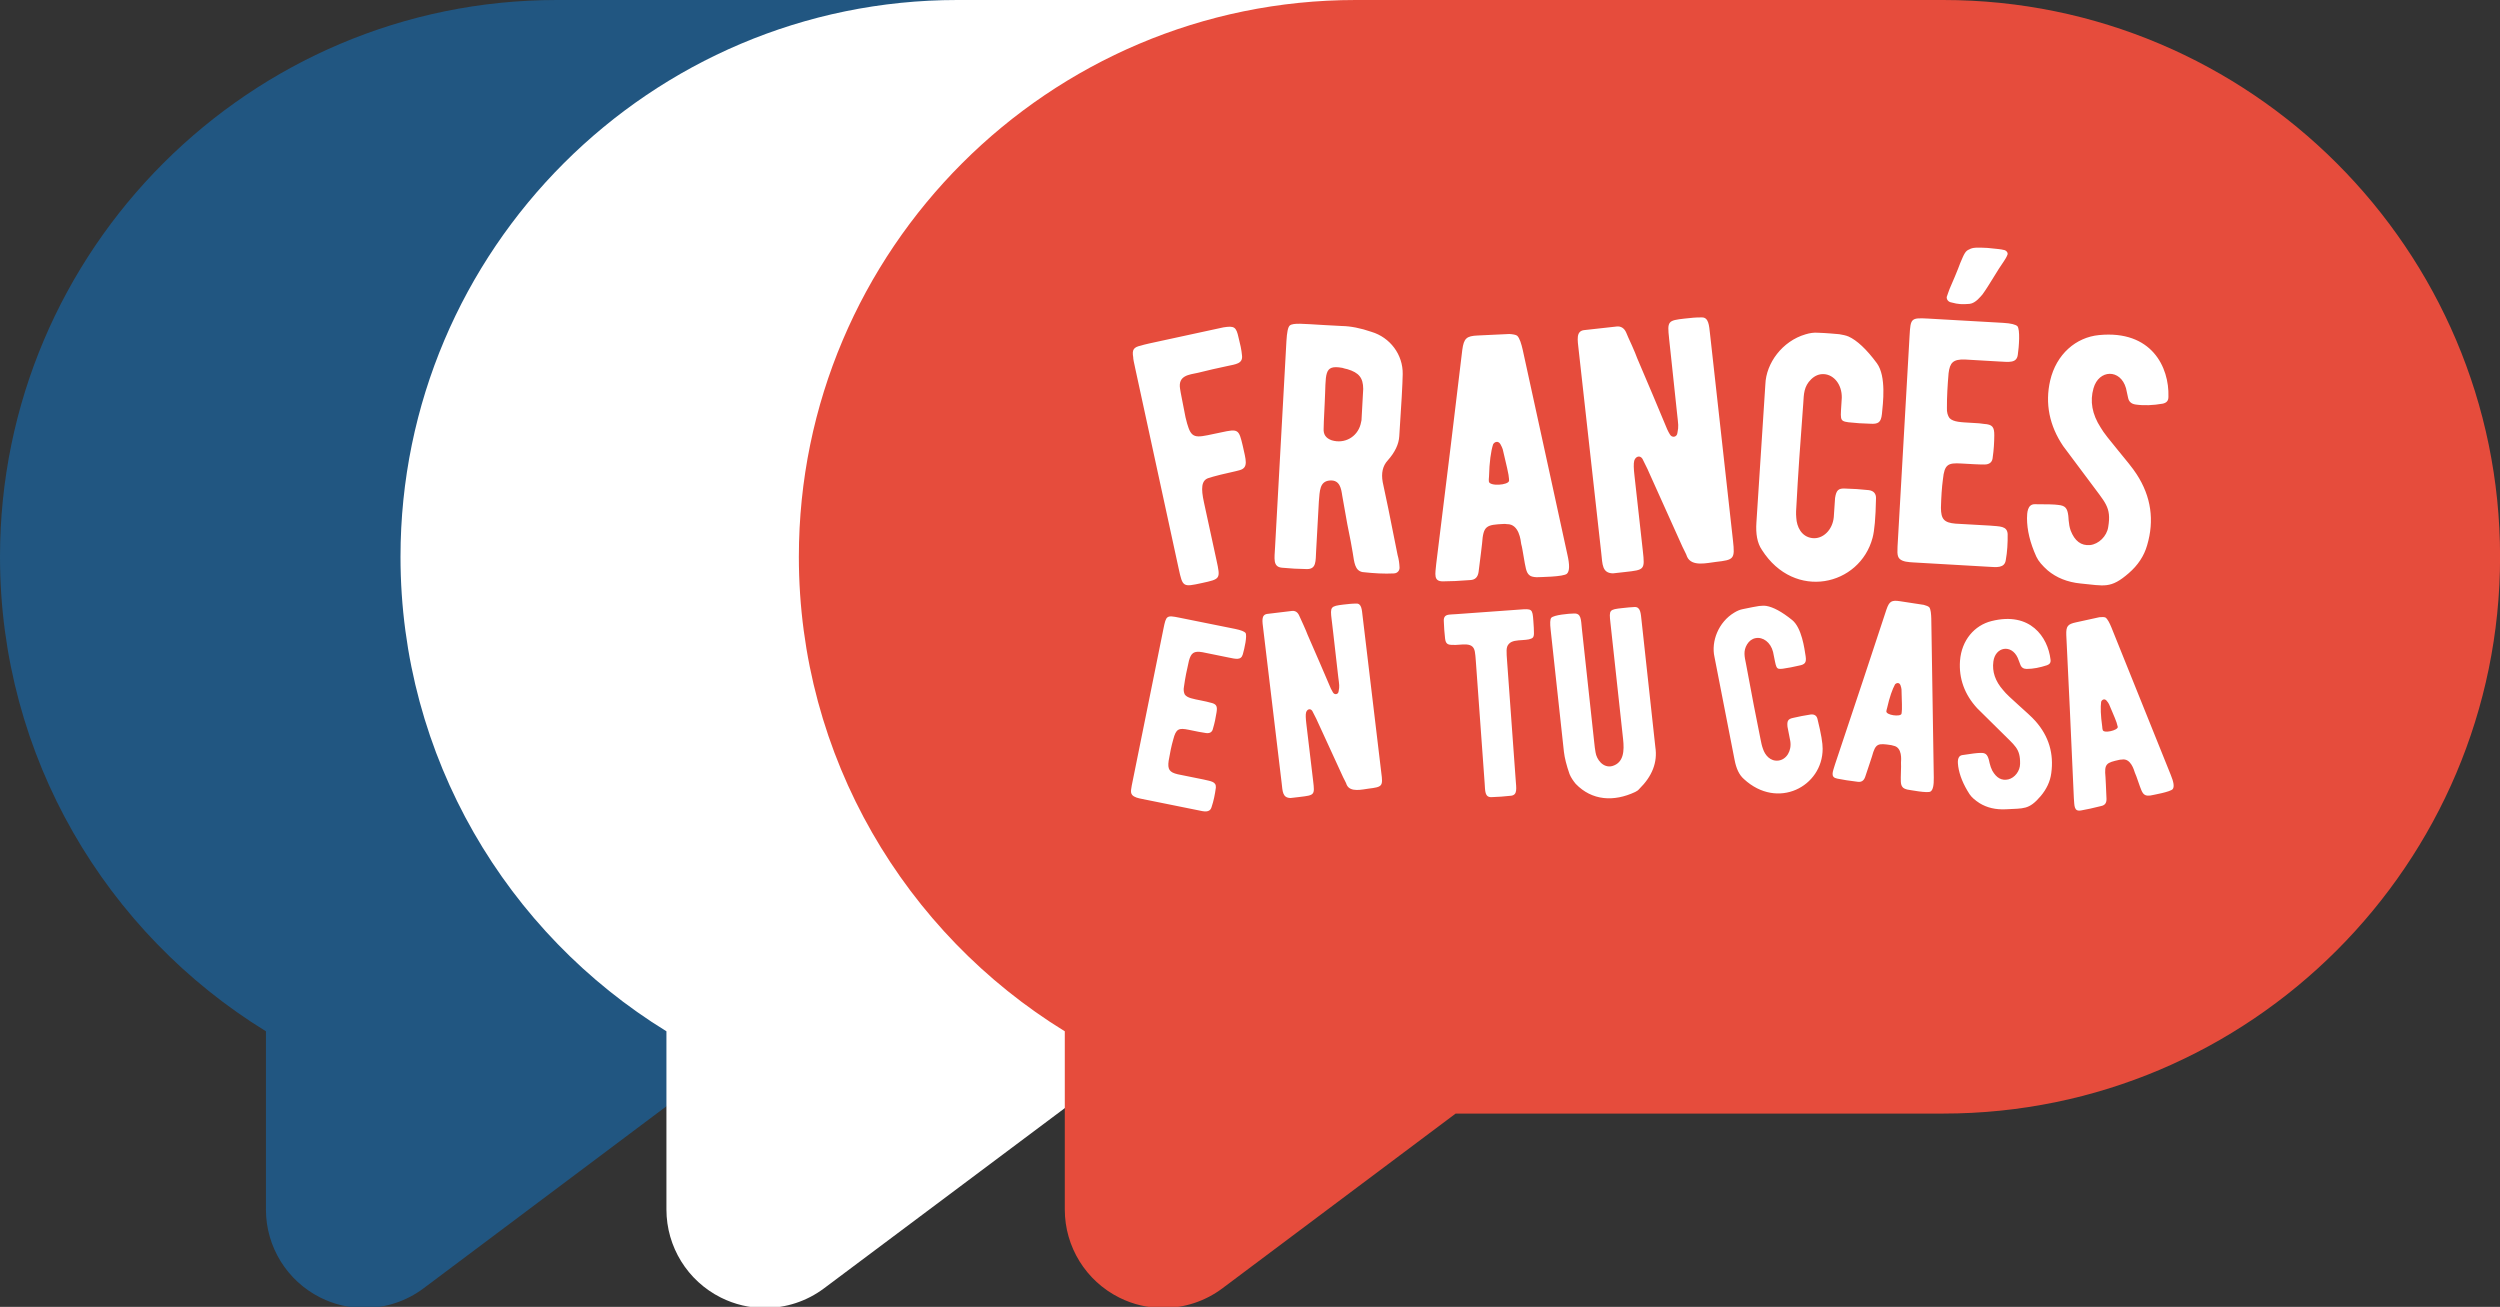 <svg xmlns="http://www.w3.org/2000/svg" xmlns:xlink="http://www.w3.org/1999/xlink" id="Layer_1" x="0px" y="0px" viewBox="0 0 350 182.96" style="enable-background:new 0 0 350 182.96;" xml:space="preserve"><rect x="0" y="0" width="350" height="182.96" fill="#333333" stroke="none"/><style type="text/css">	.st0{fill:#215681;}	.st1{fill:#FFFFFF;}	.st2{fill:#E64C3C;}</style><g>	<path class="st0" d="M160.21,0H77.95C34.97,0,0,34.97,0,77.95c0,28.06,14.91,52.71,37.23,66.43v24.95c0,5.22,2.95,9.99,7.62,12.33  c1.95,0.98,4.06,1.46,6.17,1.46c2.93,0,5.84-0.93,8.27-2.75l34.02-25.5"></path>	<path class="st1" d="M216.28,0l-82.26,0C91.04,0,56.07,34.97,56.07,77.95c0,28.06,14.91,52.71,37.23,66.43v24.95  c0,5.22,2.95,9.99,7.62,12.33c1.95,0.98,4.06,1.46,6.17,1.46c2.93,0,5.84-0.93,8.27-2.75l35.46-26.54"></path>	<path class="st2" d="M272.05,0h-82.26c-42.98,0-77.95,34.97-77.95,77.95c0,28.06,14.91,52.71,37.23,66.43v24.95  c0,5.22,2.95,9.99,7.62,12.33c1.95,0.98,4.06,1.46,6.17,1.46c2.93,0,5.84-0.93,8.27-2.75l32.66-24.47h68.27  c42.98,0,77.95-34.97,77.95-77.95S315.03,0,272.05,0z"></path>	<path class="st1" d="M169.62,112.99c-0.25,0.86-1.1,0.61-1.87,0.45l-7.87-1.59c-0.51-0.1-1.12-0.23-1.39-0.58  c-0.27-0.36-0.14-0.82,0.13-2.16l4.27-21.12c0.37-1.81,0.42-1.88,2.2-1.52l7.84,1.58c0.83,0.17,1.28,0.37,1.44,0.55  c0.26,0.39-0.14,2.2-0.38,3.02c-0.25,0.86-1,0.63-2.05,0.42l-3.59-0.73c-1.2-0.21-1.6,0.09-1.9,1.2c-0.29,1.23-0.53,2.42-0.69,3.6  c-0.1,0.47-0.02,0.86,0.11,1.12c0.35,0.49,1.16,0.61,2.29,0.84c0.58,0.12,1.02,0.21,1.26,0.29c0.87,0.18,1.04,0.47,0.9,1.35  c-0.12,0.77-0.27,1.53-0.5,2.28c-0.1,0.51-0.44,0.7-0.96,0.64c-0.55-0.07-1.39-0.24-2.44-0.46c-1.38-0.28-1.78-0.17-2.17,1.38  c-0.25,0.86-0.45,1.84-0.64,2.97c-0.16,1.18,0.09,1.6,1.28,1.88l3.56,0.72c1.08,0.26,1.83,0.29,1.77,1.15  C170.09,111.23,169.91,112.14,169.62,112.99z M191.59,110.41c-0.88,0.11-2.54,0.56-3.05-0.53c-0.05-0.14-0.11-0.32-0.25-0.57  l-0.25-0.49c-2.57-5.62-3.82-8.3-3.73-8.13l-0.59-1.16c-0.27-0.41-0.74-0.25-0.87,0.22c-0.08,0.31-0.05,0.83,0.04,1.6l0.95,7.98  c0.24,1.99,0.2,1.99-1.86,2.24l-1.29,0.15c-1.16-0.01-1.12-0.95-1.26-2.12l-2.57-21.5c-0.14-1.14-0.31-2.01,0.53-2.15l3.49-0.42  c0.44-0.05,0.8,0.17,1.01,0.66c0.1,0.25,0.31,0.71,0.61,1.34c0.25,0.57,0.46,1.03,0.57,1.35c0.82,1.88,2.72,6.24,3.25,7.52  c0.1,0.21,0.2,0.39,0.29,0.53c0.24,0.42,0.78,0.28,0.8-0.17c0.14-0.72,0.09-0.83-0.06-2.04c-0.62-5.48-0.93-8.13-0.92-7.98  c-0.22-1.8-0.15-1.88,1.65-2.1c0.62-0.07,1.21-0.14,1.77-0.14c0.78-0.06,0.81,0.87,0.91,1.72l2.62,21.95  C193.64,110.09,193.53,110.17,191.59,110.41z M214.75,88.53c0.02,0.33-0.03,0.56-0.13,0.71c-0.28,0.28-0.79,0.32-1.46,0.37  c-0.74,0.05-1.52,0.07-1.93,0.55c-0.41,0.44-0.33,1.06-0.23,2.5l1.19,16.43c0.1,1.33,0.27,2.17-0.61,2.31  c-0.96,0.11-1.88,0.17-2.77,0.2c-0.96,0.03-0.88-0.86-0.96-1.97l-1.23-17.02c-0.09-1.26-0.13-1.74-0.48-2.08  c-0.4-0.38-1.14-0.33-1.88-0.27c-0.41,0.03-0.7,0.05-0.85,0.02c-0.74,0.02-1.01-0.15-1.1-0.89c-0.09-0.77-0.15-1.62-0.18-2.47  c-0.02-0.3,0.07-0.52,0.18-0.64c0.28-0.28,0.72-0.24,1.57-0.3l8.86-0.64c1.74-0.13,1.81-0.13,1.93,1.6  C214.72,87.67,214.76,88.23,214.75,88.53z M229.51,110.44c-0.16,0.2-0.37,0.34-0.59,0.44c-2.98,1.4-6.05,1.22-8.32-1.14  c-0.34-0.41-0.65-0.86-0.86-1.36c-0.43-1.22-0.69-2.27-0.79-3.12l-1.86-17.11c-0.1-0.88-0.08-1.44,0.08-1.65  c0.36-0.41,2.47-0.6,3.21-0.61c1-0.03,0.95,0.83,1.09,2.19l1.72,15.83c0.06,0.55,0.11,1.03,0.19,1.43  c0.14,0.95,1.03,2.23,2.33,1.91c1.62-0.47,1.71-2.12,1.52-3.81l-1.77-16.27c-0.2-1.8-0.16-1.84,1.68-2.04  c0.63-0.07,1.21-0.13,1.73-0.15c0.82-0.01,0.84,0.91,0.95,1.91l1.93,17.7C232.08,106.74,231.29,108.69,229.51,110.44z   M255.17,104.83c0,5.28-6.3,8.6-11.02,4.24c-0.68-0.59-1.08-1.49-1.31-2.69l-2.81-14.39c-0.5-2.2,0.56-4.9,2.76-6.22  c0.44-0.27,0.82-0.42,1.19-0.49c1.05-0.24,1.82-0.35,2.29-0.44c0.33-0.03,0.7-0.06,1.02-0.01c0.94,0.16,2.15,0.79,3.62,1.98  c1.34,1.1,1.71,3.97,1.88,5.07c0.13,0.88-0.08,1.15-0.95,1.31c-0.76,0.18-1.48,0.32-2.25,0.43c-1.03,0.12-0.88-0.06-1.36-2.34  c-0.34-1.37-1.43-2.14-2.45-1.94c-0.51,0.1-0.9,0.4-1.19,0.87c-0.57,0.94-0.34,1.76-0.16,2.67c0.78,4.22,1.45,7.71,2.03,10.54  c0.1,0.51,0.19,0.98,0.35,1.4c0.28,0.89,1.03,1.8,2.17,1.66c1.14-0.14,1.88-1.38,1.66-2.73l-0.39-2c-0.08-0.81,0.05-1.1,0.81-1.25  c0.76-0.18,1.59-0.34,2.44-0.47c0.52-0.06,0.86,0.17,0.96,0.68C254.96,102.72,255.18,104.08,255.17,104.83z M270.28,110.81  c-0.38,0.28-2.96-0.23-3.25-0.27c-0.36-0.09-0.57-0.2-0.69-0.37c-0.28-0.34-0.24-0.9-0.21-2.09c0.01-0.56,0.04-1,0.01-1.31  c0.02-0.37,0.21-2.14-1.06-2.37c-0.18-0.06-0.29-0.08-0.29-0.08c-1.9-0.29-2.21-0.26-2.71,1.57c-0.08,0.29-0.42,1.25-0.96,2.89  c-0.19,0.53-0.53,0.74-1.04,0.67c-1.14-0.14-2.09-0.28-2.85-0.44c-1.02-0.19-0.65-0.92-0.34-1.96c1.64-4.84,6.57-19.74,7.21-21.71  c0.4-1.17,0.73-1.35,1.9-1.17l3.33,0.51c0.36,0.09,0.64,0.21,0.77,0.34c0.22,0.3,0.26,0.98,0.28,1.58  c0.1,6.23,0.35,21.96,0.35,22.26C270.75,109.95,270.61,110.6,270.28,110.81z M266.27,99.3c0.03-0.67-0.08-2.67-0.06-2.78  c-0.01-0.15-0.06-0.35-0.14-0.58c-0.16-0.44-0.58-0.35-0.77-0.12c-0.36,0.66-0.76,1.76-1.1,3.28c-0.06,0.18-0.09,0.36-0.11,0.47  c-0.08,0.55,1.97,0.83,2.12,0.36C266.22,99.86,266.26,99.64,266.27,99.3z M287.18,108.23c-0.15,1.18-0.67,2.26-1.48,3.22  c-1.67,1.96-2.37,1.7-4.89,1.85c-1.41,0.07-2.63-0.22-3.66-0.85c-0.63-0.41-1.11-0.81-1.41-1.26c-0.89-1.37-1.41-2.67-1.59-3.89  c-0.07-0.56-0.18-1.48,0.59-1.59c1.22-0.19,2.07-0.3,2.48-0.3c0.74-0.04,1,0.19,1.22,0.96c0,0.07,0.07,0.22,0.11,0.48  c0.11,0.44,0.19,0.67,0.37,1.04c0.59,1.04,1.33,1.44,2.26,1.22c0.89-0.22,1.63-1.18,1.63-2.18c0.04-2.18-0.74-2.52-2.67-4.48  l-3.33-3.29c-1.78-1.93-2.59-4.18-2.41-6.66c0.22-2.89,2.04-4.96,4.41-5.55c5.44-1.37,7.89,2.26,8.26,5.37  c0.07,0.44-0.11,0.67-0.48,0.81c-1,0.33-1.96,0.52-2.85,0.52c-0.44,0-0.74-0.19-0.89-0.59l-0.37-0.96  c-0.89-1.96-3.15-1.55-3.41,0.52c-0.19,1.41,0.26,2.74,1.37,4c0.7,0.93,3.59,3.26,4.52,4.33  C286.85,103.08,287.55,105.52,287.18,108.23z M304.19,110.46c-0.25,0.4-2.85,0.85-3.13,0.91c-0.37,0.04-0.6,0.02-0.78-0.09  c-0.39-0.22-0.54-0.75-0.94-1.88c-0.19-0.53-0.32-0.95-0.46-1.23c-0.12-0.35-0.57-2.07-1.84-1.83c-0.19,0-0.3,0.03-0.3,0.03  c-1.88,0.41-2.15,0.55-1.97,2.44c0.03,0.3,0.06,1.31,0.14,3.04c0.01,0.57-0.22,0.88-0.73,0.99c-1.11,0.28-2.05,0.49-2.82,0.62  c-1.02,0.19-0.93-0.63-1.02-1.71c-0.21-5.11-0.95-20.79-1.06-22.85c-0.04-1.24,0.2-1.52,1.35-1.77l3.29-0.72  c0.37-0.04,0.67-0.03,0.84,0.04c0.31,0.2,0.6,0.82,0.83,1.37c2.33,5.78,8.21,20.37,8.31,20.65  C304.32,109.48,304.42,110.14,304.19,110.46z M296.32,101.15c-0.21-0.64-1.03-2.46-1.06-2.57c-0.07-0.14-0.18-0.3-0.34-0.49  c-0.3-0.35-0.67-0.12-0.76,0.17c-0.1,0.74-0.07,1.91,0.15,3.45c0,0.19,0.04,0.37,0.07,0.48c0.12,0.54,2.14,0.06,2.11-0.42  C296.47,101.69,296.42,101.47,296.32,101.15z M173.88,49.75c0.15,1.17-0.88,1.24-2.07,1.5l-2.05,0.45l-2.04,0.49  c-1.24,0.27-2.82,0.36-2.51,2.24c0.06,0.49,0.35,1.82,0.76,3.98c0.15,0.67,0.31,1.18,0.43,1.51c0.62,1.71,1.51,1.22,4.58,0.61  c2.39-0.52,2.46-0.43,3.01,1.9c0.41,1.91,0.86,3.06-0.46,3.4c0.1-0.02-0.8,0.22-2.62,0.62c-0.85,0.23-1.42,0.36-1.7,0.47  c-1.03,0.32-1.09,1.44-0.65,3.44l1.75,8.07c0.57,2.63,0.57,2.63-2.06,3.2c-2.63,0.57-2.67,0.58-3.23-2l-6.09-28.07  c-0.18-0.81-0.29-1.34-0.28-1.54c-0.18-1.06,0.04-1.41,1.09-1.64c0.37-0.13,1.47-0.37,3.43-0.79l8.12-1.76  c1.5-0.23,1.78-0.09,2.11,1.44C173.63,48.16,173.81,48.97,173.88,49.75z M195.93,79.34c0.07,0.49-0.25,0.92-0.79,0.94  c-1.32,0.07-2.79-0.01-4.39-0.19c-1.07-0.21-1.15-1.34-1.37-2.72c-0.11-0.74-0.37-2.08-0.76-4l-0.71-4  c-0.14-0.94-0.32-2.22-1.74-2.1c-1.43,0.12-1.4,1.44-1.53,2.95l-0.38,6.88c-0.08,1.46,0.05,2.6-1.32,2.57  c-1.12-0.01-2.3-0.08-3.46-0.19c-1.31-0.12-1.05-1.28-0.97-2.89l1.59-28.83c0.07-1.22,0.21-1.95,0.46-2.18  c0.46-0.41,1.87-0.24,4.7-0.08l2.59,0.14c1.22,0.02,2.63,0.29,4.16,0.82c2.6,0.78,4.42,3.18,4.37,5.92  c-0.02,1.32-0.18,4.2-0.48,8.68c-0.06,1.12-0.61,2.27-1.61,3.39c-0.73,0.79-0.93,1.81-0.71,3.04c0.35,1.58,1.05,4.95,2.08,10.19  C195.84,78.31,195.91,78.9,195.93,79.34z M190.85,54.45c-0.01-1.57-0.61-2.28-2.2-2.76c-0.34-0.07-0.53-0.13-0.72-0.19  c-2.71-0.49-2.25,0.85-2.47,4.9c-0.12,2.15-0.15,3.51-0.15,3.61c-0.05,0.83,0.32,1.34,1.13,1.63c1.78,0.54,3.55-0.44,4.04-2.22  c0.06-0.29,0.12-0.48,0.13-0.58L190.85,54.45z M219.38,80.31c-0.42,0.46-3.89,0.48-4.28,0.5c-0.49-0.03-0.79-0.11-0.99-0.29  c-0.46-0.37-0.54-1.1-0.81-2.65c-0.13-0.73-0.21-1.31-0.33-1.7c-0.07-0.49-0.28-2.82-1.99-2.79c-0.25-0.04-0.39-0.03-0.39-0.03  c-2.54,0.12-2.92,0.24-3.1,2.74c-0.03,0.39-0.21,1.72-0.49,3.99c-0.11,0.74-0.49,1.1-1.17,1.13c-1.51,0.12-2.78,0.18-3.81,0.18  c-1.37,0.02-1.08-1.02-0.95-2.45c0.85-6.69,3.34-27.25,3.65-29.96c0.22-1.62,0.59-1.94,2.15-2.01l4.44-0.21  c0.49,0.03,0.89,0.1,1.09,0.24c0.36,0.33,0.6,1.19,0.78,1.97c1.75,8.03,6.19,28.31,6.26,28.7  C219.76,79.07,219.75,79.95,219.38,80.31z M211.19,66.47c-0.14-0.87-0.8-3.43-0.81-3.58c-0.06-0.19-0.17-0.43-0.33-0.72  c-0.32-0.52-0.85-0.3-1.02,0.05c-0.3,0.94-0.52,2.47-0.57,4.53c-0.04,0.25-0.03,0.49-0.02,0.64c0.03,0.73,2.77,0.55,2.83-0.09  C211.27,67.2,211.26,66.9,211.19,66.47z M240.2,78.67c-1.17,0.13-3.36,0.72-4.01-0.73c-0.07-0.19-0.15-0.43-0.33-0.75l-0.32-0.65  c-3.34-7.44-4.96-11-4.84-10.77l-0.76-1.54c-0.36-0.55-0.97-0.33-1.15,0.28c-0.1,0.4-0.08,1.09,0.04,2.11L230,77.15  c0.29,2.62,0.24,2.63-2.48,2.93l-1.7,0.19c-1.53-0.03-1.47-1.26-1.64-2.82l-3.16-28.4c-0.17-1.51-0.39-2.66,0.72-2.83l4.61-0.51  c0.58-0.06,1.06,0.23,1.33,0.88c0.13,0.33,0.4,0.94,0.79,1.78c0.33,0.75,0.59,1.36,0.74,1.79c1.06,2.49,3.52,8.26,4.2,9.95  c0.13,0.28,0.25,0.51,0.37,0.7c0.31,0.56,1.02,0.38,1.06-0.22c0.19-0.95,0.12-1.1-0.05-2.7c-0.76-7.24-1.15-10.74-1.12-10.54  c-0.26-2.38-0.18-2.49,2.2-2.75c0.83-0.09,1.6-0.18,2.34-0.16c1.02-0.06,1.06,1.16,1.19,2.28l3.22,28.99  C242.9,78.27,242.77,78.38,240.2,78.67z M262.16,75.29c-1.78,6.73-10.93,8.86-15.49,1.7c-0.67-0.98-0.88-2.26-0.77-3.87l1.25-19.3  c0.1-2.98,2.37-6.06,5.61-7.01c0.65-0.2,1.19-0.26,1.68-0.23c1.42,0.05,2.44,0.16,3.07,0.21c0.44,0.08,0.92,0.16,1.3,0.33  c1.14,0.52,2.48,1.73,3.96,3.74c1.34,1.85,0.84,5.64,0.7,7.1c-0.13,1.17-0.49,1.44-1.66,1.36c-1.03-0.02-2-0.09-3.02-0.2  c-1.36-0.19-1.1-0.37-0.94-3.44c0.03-1.86-1.11-3.21-2.47-3.3c-0.68-0.05-1.29,0.21-1.81,0.71c-1.05,1.01-1.03,2.13-1.11,3.35  c-0.43,5.65-0.75,10.33-0.95,14.14c-0.05,0.68-0.09,1.32-0.03,1.91c0.06,1.23,0.7,2.64,2.21,2.84c1.5,0.2,2.87-1.13,3.04-2.93  l0.18-2.68c0.17-1.07,0.44-1.39,1.46-1.32c1.03,0.02,2.15,0.1,3.27,0.22c0.68,0.09,1.04,0.51,1,1.19  C262.59,72.53,262.42,74.33,262.16,75.29z M280.81,78.41c-0.16,1.16-1.33,1-2.35,0.94l-10.58-0.61c-0.68-0.04-1.51-0.09-1.93-0.5  c-0.42-0.42-0.33-1.05-0.23-2.85l1.62-28.39c0.14-2.44,0.19-2.53,2.58-2.4l10.53,0.6c1.12,0.06,1.75,0.25,1.98,0.46  c0.41,0.46,0.23,2.9,0.06,4.02c-0.16,1.16-1.18,1.01-2.6,0.93l-4.83-0.28c-1.61-0.04-2.08,0.42-2.26,1.93  c-0.14,1.66-0.24,3.26-0.23,4.83c-0.04,0.63,0.13,1.13,0.36,1.44c0.55,0.57,1.63,0.58,3.14,0.67c0.78,0.04,1.37,0.08,1.7,0.15  c1.17,0.07,1.44,0.43,1.43,1.6c-0.01,1.03-0.07,2.05-0.22,3.07c-0.04,0.68-0.45,1-1.13,1.01c-0.73,0.01-1.86-0.06-3.27-0.14  c-1.85-0.11-2.36,0.11-2.57,2.2c-0.16,1.17-0.24,2.48-0.28,4c0.01,1.57,0.42,2.08,2.03,2.22l4.78,0.27  c1.46,0.13,2.44,0.04,2.53,1.17C281.09,76.03,281.02,77.25,280.81,78.41z M275.71,34.91c-0.55,0.21-0.72,0.59-1.28,1.93  c-0.23,0.67-1.25,3.11-1.48,3.59c-0.17,0.43-0.29,0.82-0.41,1.15c-0.02,0.34,0.2,0.7,0.69,0.77c0.92,0.25,1.45,0.28,2.53,0.19  c0.84-0.1,1.53-1.04,1.79-1.32c0.96-1.32,2.1-3.4,3.01-4.67c0.16-0.24,0.37-0.57,0.49-0.9c0.11-0.29-0.21-0.65-0.6-0.67  c-0.09-0.05-0.87-0.15-2.19-0.27C276.76,34.63,276.17,34.64,275.71,34.91z M300.6,76.33c-0.43,1.52-1.31,2.82-2.57,3.91  c-2.56,2.23-3.43,1.76-6.74,1.45c-1.85-0.18-3.39-0.81-4.61-1.83c-0.74-0.66-1.29-1.28-1.59-1.92c-0.89-1.96-1.31-3.75-1.31-5.39  c0.01-0.74,0.05-1.97,1.09-1.96c1.63,0,2.76,0.02,3.29,0.1c0.97,0.1,1.27,0.44,1.4,1.5c-0.01,0.1,0.05,0.3,0.05,0.65  c0.06,0.6,0.11,0.91,0.28,1.43c0.57,1.47,1.46,2.15,2.71,2.04c1.2-0.12,2.36-1.23,2.55-2.53c0.48-2.84-0.47-3.43-2.6-6.37  l-3.7-4.95c-1.94-2.86-2.56-5.97-1.83-9.17c0.86-3.72,3.63-6.07,6.84-6.38c7.37-0.72,9.85,4.5,9.72,8.63  c0.01,0.59-0.28,0.85-0.79,0.97c-1.37,0.24-2.66,0.29-3.82,0.12c-0.58-0.09-0.93-0.39-1.04-0.95l-0.29-1.33  c-0.77-2.73-3.8-2.65-4.55,0.01c-0.52,1.8-0.2,3.63,1,5.49c0.74,1.35,4.05,4.96,5.04,6.54C301.18,69.54,301.62,72.87,300.6,76.33z"></path></g></svg>